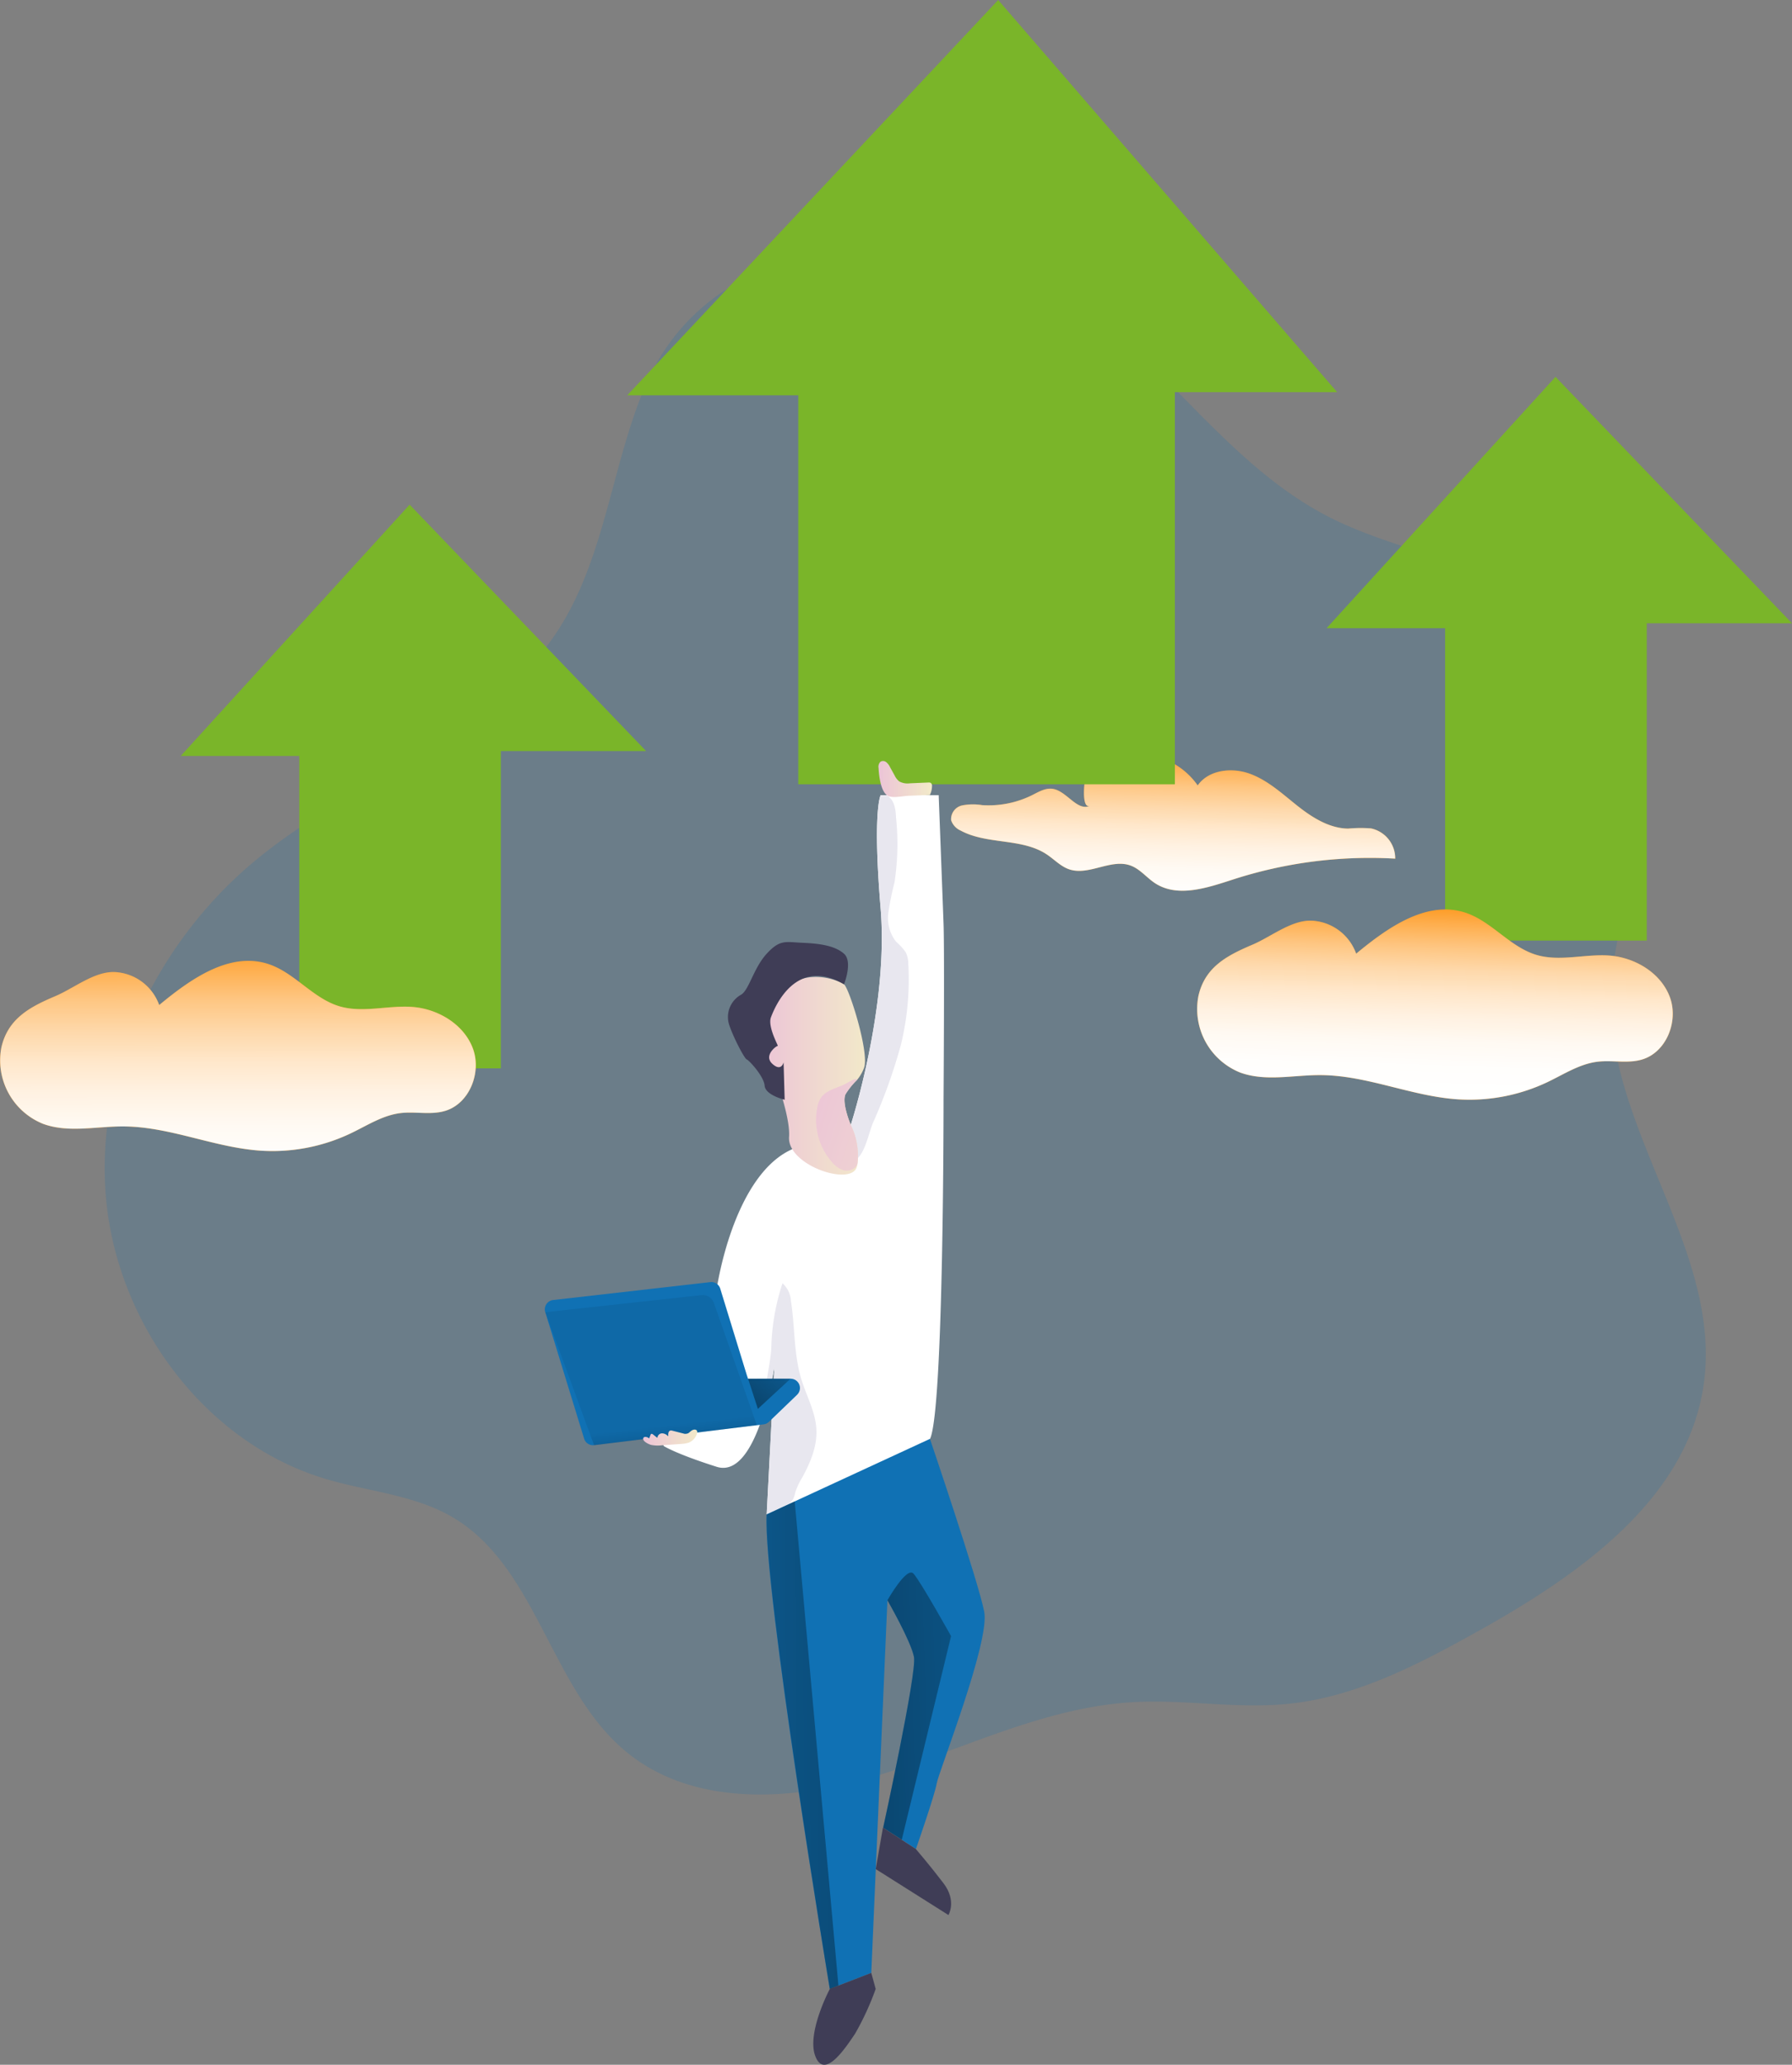 <svg xmlns="http://www.w3.org/2000/svg" xmlns:xlink="http://www.w3.org/1999/xlink" width="313.057" height="360.602" viewBox="0 0 313.057 360.602">
  <rect x="0" y="0" width="313.057" height="360.602" fill="#808080" stroke="none"/>
  <defs>
    <linearGradient id="linear-gradient" x1="0.557" y1="-0.087" x2="0.458" y2="1.134" gradientUnits="objectBoundingBox">
      <stop offset="0" stop-color="#fff" stop-opacity="0"/>
      <stop offset="0.06" stop-color="#fff" stop-opacity="0.129"/>
      <stop offset="0.16" stop-color="#fff" stop-opacity="0.329"/>
      <stop offset="0.26" stop-color="#fff" stop-opacity="0.51"/>
      <stop offset="0.37" stop-color="#fff" stop-opacity="0.659"/>
      <stop offset="0.48" stop-color="#fff" stop-opacity="0.788"/>
      <stop offset="0.59" stop-color="#fff" stop-opacity="0.878"/>
      <stop offset="0.71" stop-color="#fff" stop-opacity="0.949"/>
      <stop offset="0.84" stop-color="#fff" stop-opacity="0.988"/>
      <stop offset="1" stop-color="#fff"/>
    </linearGradient>
    <linearGradient id="linear-gradient-2" x1="0.002" y1="0.499" x2="0.999" y2="0.499" gradientUnits="objectBoundingBox">
      <stop offset="0" stop-color="#ecc4d7"/>
      <stop offset="0.42" stop-color="#efd4d1"/>
      <stop offset="1" stop-color="#f2eac9"/>
    </linearGradient>
    <linearGradient id="linear-gradient-3" x1="2.187" y1="0.284" x2="-7.614" y2="1.425" gradientUnits="objectBoundingBox">
      <stop offset="0" stop-opacity="0.071"/>
      <stop offset="0.08" stop-opacity="0.251"/>
      <stop offset="1"/>
    </linearGradient>
    <linearGradient id="linear-gradient-4" x1="-0.641" y1="0.527" x2="8.702" y2="0.328" xlink:href="#linear-gradient-3"/>
    <linearGradient id="linear-gradient-5" x1="0.873" y1="-0.277" x2="-2.776" y2="3.561" xlink:href="#linear-gradient-3"/>
    <linearGradient id="linear-gradient-6" x1="0.559" y1="0.867" x2="0.824" y2="2.551" gradientUnits="objectBoundingBox">
      <stop offset="0" stop-opacity="0.071"/>
      <stop offset="0.52" stop-opacity="0.831"/>
      <stop offset="0.56" stop-opacity="0.871"/>
      <stop offset="1"/>
    </linearGradient>
    <linearGradient id="linear-gradient-7" x1="0" y1="0.5" x2="1" y2="0.5" xlink:href="#linear-gradient-2"/>
    <linearGradient id="linear-gradient-8" x1="-0.083" y1="-0.081" x2="3.657" y2="2.585" xlink:href="#linear-gradient-2"/>
    <linearGradient id="linear-gradient-9" x1="0.544" y1="-0.046" x2="0.434" y2="1.414" gradientUnits="objectBoundingBox">
      <stop offset="0.02" stop-color="#fff" stop-opacity="0"/>
      <stop offset="0.06" stop-color="#fff" stop-opacity="0.129"/>
      <stop offset="0.13" stop-color="#fff" stop-opacity="0.329"/>
      <stop offset="0.2" stop-color="#fff" stop-opacity="0.51"/>
      <stop offset="0.27" stop-color="#fff" stop-opacity="0.659"/>
      <stop offset="0.35" stop-color="#fff" stop-opacity="0.788"/>
      <stop offset="0.43" stop-color="#fff" stop-opacity="0.878"/>
      <stop offset="0.51" stop-color="#fff" stop-opacity="0.949"/>
      <stop offset="0.6" stop-color="#fff" stop-opacity="0.988"/>
      <stop offset="0.71" stop-color="#fff"/>
    </linearGradient>
    <linearGradient id="linear-gradient-10" x1="0.497" y1="-0.102" x2="0.504" y2="1.252" xlink:href="#linear-gradient"/>
    <linearGradient id="linear-gradient-11" x1="0.001" y1="0.499" x2="1.001" y2="0.499" xlink:href="#linear-gradient-2"/>
  </defs>
  <g id="Groupe_202" data-name="Groupe 202" transform="translate(0.014)">
    <path id="Tracé_852" data-name="Tracé 852" d="M276.078,96.048c-5.668,13.641-6.866,29.128-14.694,41.65-11.875,19-35.594,26.345-52.926,40.531C191.23,192.342,180.286,214.6,182,236.805s17.132,43.356,38.48,49.7c7.4,2.2,15.426,2.752,22.086,6.654,14.851,8.7,17.1,30.083,30.392,41.009,11.893,9.77,29.376,8.56,44.088,4.059s28.849-11.808,44.209-12.734c9.159-.55,18.372,1.21,27.494.26,11.627-1.21,22.31-6.739,32.534-12.413,17.779-9.873,36.9-23.072,39.859-43.192,3.388-23.181-16.527-44.2-16.212-67.632.145-10.889,4.719-21.372,5.142-32.279a43.564,43.564,0,0,0-20.265-38.026c-10.484-6.473-23.26-8.142-34.215-13.774-14.851-7.634-25.069-21.778-37.669-32.715C335.126,65.929,289.29,64.229,276.078,96.048Z" transform="translate(-163.547 -28.205)" fill="#1071b4" opacity="0.18"/>
    <path id="Tracé_853" data-name="Tracé 853" d="M469.308,223.191c1.912-2.728,5.934-3.182,9.074-2.051s5.656,3.466,8.263,5.541,5.608,4,8.941,4.053a23.176,23.176,0,0,1,3.993-.036,5.335,5.335,0,0,1,4.235,5.281,77.571,77.571,0,0,0-28.287,3.63c-4.495,1.452-9.679,3.249-13.653.671-1.482-.968-2.625-2.48-4.283-3.091-3.418-1.258-7.259,1.815-10.726.659-1.494-.508-2.607-1.73-3.926-2.607-4.362-2.9-10.417-1.67-15.027-4.156a3.024,3.024,0,0,1-1.676-1.815,2.456,2.456,0,0,1,1.906-2.583,9.9,9.9,0,0,1,3.509-.054,17.084,17.084,0,0,0,8.729-1.742c1.137-.569,2.317-1.289,3.575-1.107,2.5.357,4.337,4.065,6.582,2.928-1.639.829-1.028-4.688-.738-5.221.944-1.7,4.017-2.9,5.789-3.351A12.808,12.808,0,0,1,469.308,223.191Z" transform="translate(-260.09 -86.022)" fill="#fd8d05"/>
    <path id="Tracé_854" data-name="Tracé 854" d="M469.308,223.191c1.912-2.728,5.934-3.182,9.074-2.051s5.656,3.466,8.263,5.541,5.608,4,8.941,4.053a23.176,23.176,0,0,1,3.993-.036,5.335,5.335,0,0,1,4.235,5.281,77.571,77.571,0,0,0-28.287,3.63c-4.495,1.452-9.679,3.249-13.653.671-1.482-.968-2.625-2.48-4.283-3.091-3.418-1.258-7.259,1.815-10.726.659-1.494-.508-2.607-1.73-3.926-2.607-4.362-2.9-10.417-1.67-15.027-4.156a3.024,3.024,0,0,1-1.676-1.815,2.456,2.456,0,0,1,1.906-2.583,9.9,9.9,0,0,1,3.509-.054,17.084,17.084,0,0,0,8.729-1.742c1.137-.569,2.317-1.289,3.575-1.107,2.5.357,4.337,4.065,6.582,2.928-1.639.829-1.028-4.688-.738-5.221.944-1.7,4.017-2.9,5.789-3.351A12.808,12.808,0,0,1,469.308,223.191Z" transform="translate(-260.09 -86.022)" fill="url(#linear-gradient)"/>
    <path id="Tracé_855" data-name="Tracé 855" d="M245.927,0,181.12,69.041H211V136.97h65.793V68.485h28.347Z" transform="translate(-71.56)" fill="#7ab529"/>
    <path id="Tracé_856" data-name="Tracé 856" d="M52.17,189.584,92.162,145.69l41.311,43.035H108.1v55.418H72.883V189.584Z" transform="translate(-20.616 -57.557)" fill="#7ab529"/>
    <path id="Tracé_857" data-name="Tracé 857" d="M383.09,152.694,423.082,108.8l41.311,43.035H439.022v55.418H403.8V152.694Z" transform="translate(-151.351 -42.983)" fill="#7ab529"/>
    <path id="Tracé_858" data-name="Tracé 858" d="M390.134,282.762s.048,54.148-2.359,59.217c-1.893,3.987-18.457,9.854-25.444,12.183-1.893.635-3.091,1-3.091,1l1.343-25.843a59.2,59.2,0,0,1-2.577,10.284c-1.627,4.422-4.077,8.354-7.513,7.259-7.217-2.293-9.249-3.63-9.249-3.63l-3.073-10.889s11.554-5.215,11.772-11.548,3.914-25.292,13.95-29.479l2.069-.865,7.967-3.321s6.654-20.525,5.215-37.754,0-19.812,0-19.812h10.139s.677,17.646.853,22.57S390.134,282.762,390.134,282.762Z" transform="translate(-225.313 -90.695)" fill="#fff"/>
    <path id="Tracé_859" data-name="Tracé 859" d="M400.788,273.347a94.777,94.777,0,0,1-4.646,13.042c-.907,1.815-1.452,5.783-3.3,6.957-1.972,1.252-5.608-1.409-7.465-2.244-.417-.194-.847-.393-1.264-.6l7.967-3.321s6.654-20.525,5.215-37.754,0-19.812,0-19.812h1.028a2.046,2.046,0,0,1,.454.3c1,.853,1.143,2.317,1.21,3.63a44.447,44.447,0,0,1-.278,11.306,49.775,49.775,0,0,0-1.071,5.263,6.716,6.716,0,0,0,1.343,5.051,10.231,10.231,0,0,1,1.694,1.851,4.741,4.741,0,0,1,.454,2.093,48.074,48.074,0,0,1-1.337,14.24Z" transform="translate(-243.462 -90.711)" fill="#e8e7ef"/>
    <path id="Tracé_860" data-name="Tracé 860" d="M378.409,404.375a12.489,12.489,0,0,0-1.21,2.559,5.772,5.772,0,0,1-.381,1.21,3.515,3.515,0,0,1-.671.829l-.871.883c-1.893.635-3.091,1-3.091,1l1.343-25.843A59.2,59.2,0,0,1,370.95,395.3c.454-4.5,1.984-11.028,2.045-13.672a38.825,38.825,0,0,1,1.954-11.149,4.476,4.476,0,0,1,1.476,3.122c.714,4.537.472,9.243,1.815,13.635.877,2.873,2.42,5.6,2.619,8.6S379.861,401.743,378.409,404.375Z" transform="translate(-238.263 -146.363)" fill="#e8e7ef"/>
    <path id="Tracé_861" data-name="Tracé 861" d="M353,389.816l-4.918,4.725a1.621,1.621,0,0,1-.932.442l-29.6,3.63a1.615,1.615,0,0,1-1.754-1.131L309,375.37a1.639,1.639,0,0,1,1.373-2.1l27.464-3.128a1.621,1.621,0,0,1,1.736,1.137l4.483,14.585c.206.684.375,1.149.375,1.149h7.453a1.627,1.627,0,0,1,1.113,2.8Z" transform="translate(-213.763 -146.226)" fill="#1071b4"/>
    <path id="Tracé_862" data-name="Tracé 862" d="M405.285,220.938a1.246,1.246,0,0,1,.321-1.095.877.877,0,0,1,1.028.073,2.45,2.45,0,0,1,.665.877l.792,1.434a2.976,2.976,0,0,0,.792,1.034,3.025,3.025,0,0,0,1.887.339l3.23-.139a.756.756,0,0,1,.405.067.647.647,0,0,1,.218.6,3.558,3.558,0,0,1-.375,1.512l-3.63.133c-1,.036-2.559.4-3.509.1C405.672,225.4,405.352,222.221,405.285,220.938Z" transform="translate(-251.818 -86.8)" fill="url(#linear-gradient-2)"/>
    <path id="Tracé_863" data-name="Tracé 863" d="M402.673,475.561c-.339,2.039-3.63,11.458-3.63,11.458l-2.48-1.609-3.248-2.105s5.91-27.041,5.384-29.805-4.64-9.909-4.64-9.909l-2.819,65.073-7.259,2.8s-11.687-70.209-11.028-82.876L401.487,415.4s8.469,24.929,9.485,30.2S403.018,473.522,402.673,475.561Z" transform="translate(-239.043 -164.109)" fill="#1071b4"/>
    <path id="Tracé_864" data-name="Tracé 864" d="M404.49,534.885l12.7,8.021s1.494-2.456-.865-5.553-4.84-5.989-4.84-5.989l-5.741-3.714Z" transform="translate(-251.513 -208.455)" fill="#3f3d56"/>
    <path id="Tracé_865" data-name="Tracé 865" d="M389.344,572.371s-4.071,7.64-2.547,11.712,4.967-.907,6.963-3.9a48.682,48.682,0,0,0,3.593-7.81l-.768-2.8Z" transform="translate(-244.388 -225.016)" fill="#3f3d56"/>
    <path id="Tracé_866" data-name="Tracé 866" d="M418.493,465.089l-8.614,35.564-3.249-2.105s5.91-27.041,5.384-29.805-4.64-9.909-4.64-9.909,3.351-5.94,4.543-4.67S418.493,465.089,418.493,465.089Z" transform="translate(-252.359 -179.353)" fill="url(#linear-gradient-3)"/>
    <path id="Tracé_867" data-name="Tracé 867" d="M377.877,433.45l7.634,84.564-1.5.6s-11.669-70.53-11.028-82.876Z" transform="translate(-239.056 -171.24)" fill="url(#linear-gradient-4)"/>
    <path id="Tracé_868" data-name="Tracé 868" d="M374.816,397.265l-5.729,5.287L367,396.14c.206.684.375,1.149.375,1.149Z" transform="translate(-236.702 -156.501)" fill="url(#linear-gradient-5)"/>
    <path id="Tracé_869" data-name="Tracé 869" d="M309.05,376.874l27.289-2.982a2.057,2.057,0,0,1,2.166,1.367l7.507,21.348-28.432,3.509Z" transform="translate(-213.808 -147.706)" fill="url(#linear-gradient-6)"/>
    <path id="Tracé_870" data-name="Tracé 870" d="M385.941,302.531c-.7,1.561.926,5.36.926,5.36a12.111,12.111,0,0,1,1.168,6.769h0a2.414,2.414,0,0,1-.1.5c-.883,3.563-12.2-.206-11.851-5.184s-5.16-17.67-5.16-17.67c3.23-14.258,13.817-9.739,14.76-8.977s4.464,12.032,3.5,14.591a7.14,7.14,0,0,1-1.168,2.045A13.342,13.342,0,0,0,385.941,302.531Z" transform="translate(-238.251 -111.426)" fill="url(#linear-gradient-7)"/>
    <path id="Tracé_871" data-name="Tracé 871" d="M382.082,279.359s1.585-3.944,0-5.348-4.235-1.779-7.229-1.906-3.932-.641-6.273,1.906-3.128,6.533-4.579,7.217a4.448,4.448,0,0,0-1.96,5.251c.762,2.268,2.674,5.88,3.055,6s2.994,2.922,3.121,4.579,3.5,2.456,3.5,2.456l-.188-6.533s-.381,1.718-1.972.254.762-3.182.95-3.115-1.815-3.351-1.18-5.021S373.607,274.411,382.082,279.359Z" transform="translate(-234.653 -107.449)" fill="#3f3d56"/>
    <path id="Tracé_872" data-name="Tracé 872" d="M394.483,326.342h0a1.977,1.977,0,0,1-.448.678,2.2,2.2,0,0,1-2.214.363,4.658,4.658,0,0,1-1.857-1.41,11.179,11.179,0,0,1-2.51-9.461,4.652,4.652,0,0,1,.653-1.706c.8-1.161,2.293-1.579,3.6-2.117s2.262-1.416,2.759-1.047a12.934,12.934,0,0,0-2.075,2.559c-.7,1.561.926,5.36.926,5.36A12.1,12.1,0,0,1,394.483,326.342Z" transform="translate(-244.7 -123.084)" fill="url(#linear-gradient-8)"/>
    <path id="Tracé_873" data-name="Tracé 873" d="M497.516,277.651a11.954,11.954,0,0,0,7.3,13.4c4.386,1.6,9.237.436,13.914.442,8.179,0,15.952,3.7,24.113,4.235A31.765,31.765,0,0,0,558.53,292.7c2.825-1.349,5.541-3.14,8.645-3.533,2.6-.333,5.317.357,7.834-.393,4.277-1.27,6.412-6.709,4.87-10.889s-5.953-6.86-10.4-7.259c-4.319-.363-8.784,1.113-12.934-.133-4.64-1.391-7.822-5.88-12.431-7.38-6.751-2.19-13.581,2.637-19.043,7.174a8.7,8.7,0,0,0-7.864-5.771c-3.569-.073-7.1,2.892-10.338,4.235C502.549,270.6,498.666,272.588,497.516,277.651Z" transform="translate(-288.166 -103.732)" fill="#fd8d05"/>
    <path id="Tracé_874" data-name="Tracé 874" d="M497.516,277.651a11.954,11.954,0,0,0,7.3,13.4c4.386,1.6,9.237.436,13.914.442,8.179,0,15.952,3.7,24.113,4.235A31.765,31.765,0,0,0,558.53,292.7c2.825-1.349,5.541-3.14,8.645-3.533,2.6-.333,5.317.357,7.834-.393,4.277-1.27,6.412-6.709,4.87-10.889s-5.953-6.86-10.4-7.259c-4.319-.363-8.784,1.113-12.934-.133-4.64-1.391-7.822-5.88-12.431-7.38-6.751-2.19-13.581,2.637-19.043,7.174a8.7,8.7,0,0,0-7.864-5.771c-3.569-.073-7.1,2.892-10.338,4.235C502.549,270.6,498.666,272.588,497.516,277.651Z" transform="translate(-288.166 -103.732)" fill="url(#linear-gradient-9)"/>
    <path id="Tracé_875" data-name="Tracé 875" d="M151.836,292.474a11.951,11.951,0,0,0,7.3,13.4c4.386,1.6,9.231.43,13.914.442,8.173,0,15.946,3.7,24.107,4.235a31.784,31.784,0,0,0,15.7-3.025c2.825-1.343,5.535-3.14,8.645-3.533,2.6-.327,5.317.363,7.834-.387,4.271-1.27,6.412-6.715,4.87-10.889s-5.959-6.866-10.4-7.259c-4.319-.369-8.784,1.107-12.934-.133-4.646-1.391-7.828-5.886-12.431-7.38-6.751-2.2-13.581,2.638-19.043,7.169a8.7,8.7,0,0,0-7.864-5.765c-3.569-.073-7.1,2.886-10.338,4.235C156.869,285.426,153,287.441,151.836,292.474Z" transform="translate(-151.6 -109.589)" fill="#fd8d05"/>
    <path id="Tracé_876" data-name="Tracé 876" d="M151.836,292.474a11.951,11.951,0,0,0,7.3,13.4c4.386,1.6,9.231.43,13.914.442,8.173,0,15.946,3.7,24.107,4.235a31.784,31.784,0,0,0,15.7-3.025c2.825-1.343,5.535-3.14,8.645-3.533,2.6-.327,5.317.363,7.834-.387,4.271-1.27,6.412-6.715,4.87-10.889s-5.959-6.866-10.4-7.259c-4.319-.369-8.784,1.107-12.934-.133-4.646-1.391-7.828-5.886-12.431-7.38-6.751-2.2-13.581,2.638-19.043,7.169a8.7,8.7,0,0,0-7.864-5.765c-3.569-.073-7.1,2.886-10.338,4.235C156.869,285.426,153,287.441,151.836,292.474Z" transform="translate(-151.6 -109.589)" fill="url(#linear-gradient-10)"/>
    <path id="Tracé_877" data-name="Tracé 877" d="M338.719,415.4a5.7,5.7,0,0,0,1.869.067l3.369-.236a5.122,5.122,0,0,0,1.282-.212,2.42,2.42,0,0,0,1.512-1.682.6.6,0,0,0,0-.345c-.115-.345-.6-.321-.926-.115s-.538.526-.9.6a1.416,1.416,0,0,1-.569-.067l-1.906-.484a.786.786,0,0,0-.333-.036c-.417.067-.454.647-.387,1.065a1.446,1.446,0,0,0-1.095-.575.817.817,0,0,0-.811.811l-.75-.6c-.1-.079-.242-.163-.357-.1a.314.314,0,0,0-.109.175l-.254.647c.066-.169-.956-.6-1.022,0C337.3,414.842,338.374,415.314,338.719,415.4Z" transform="translate(-224.984 -163.055)" fill="url(#linear-gradient-11)"/>
  </g>
</svg>
